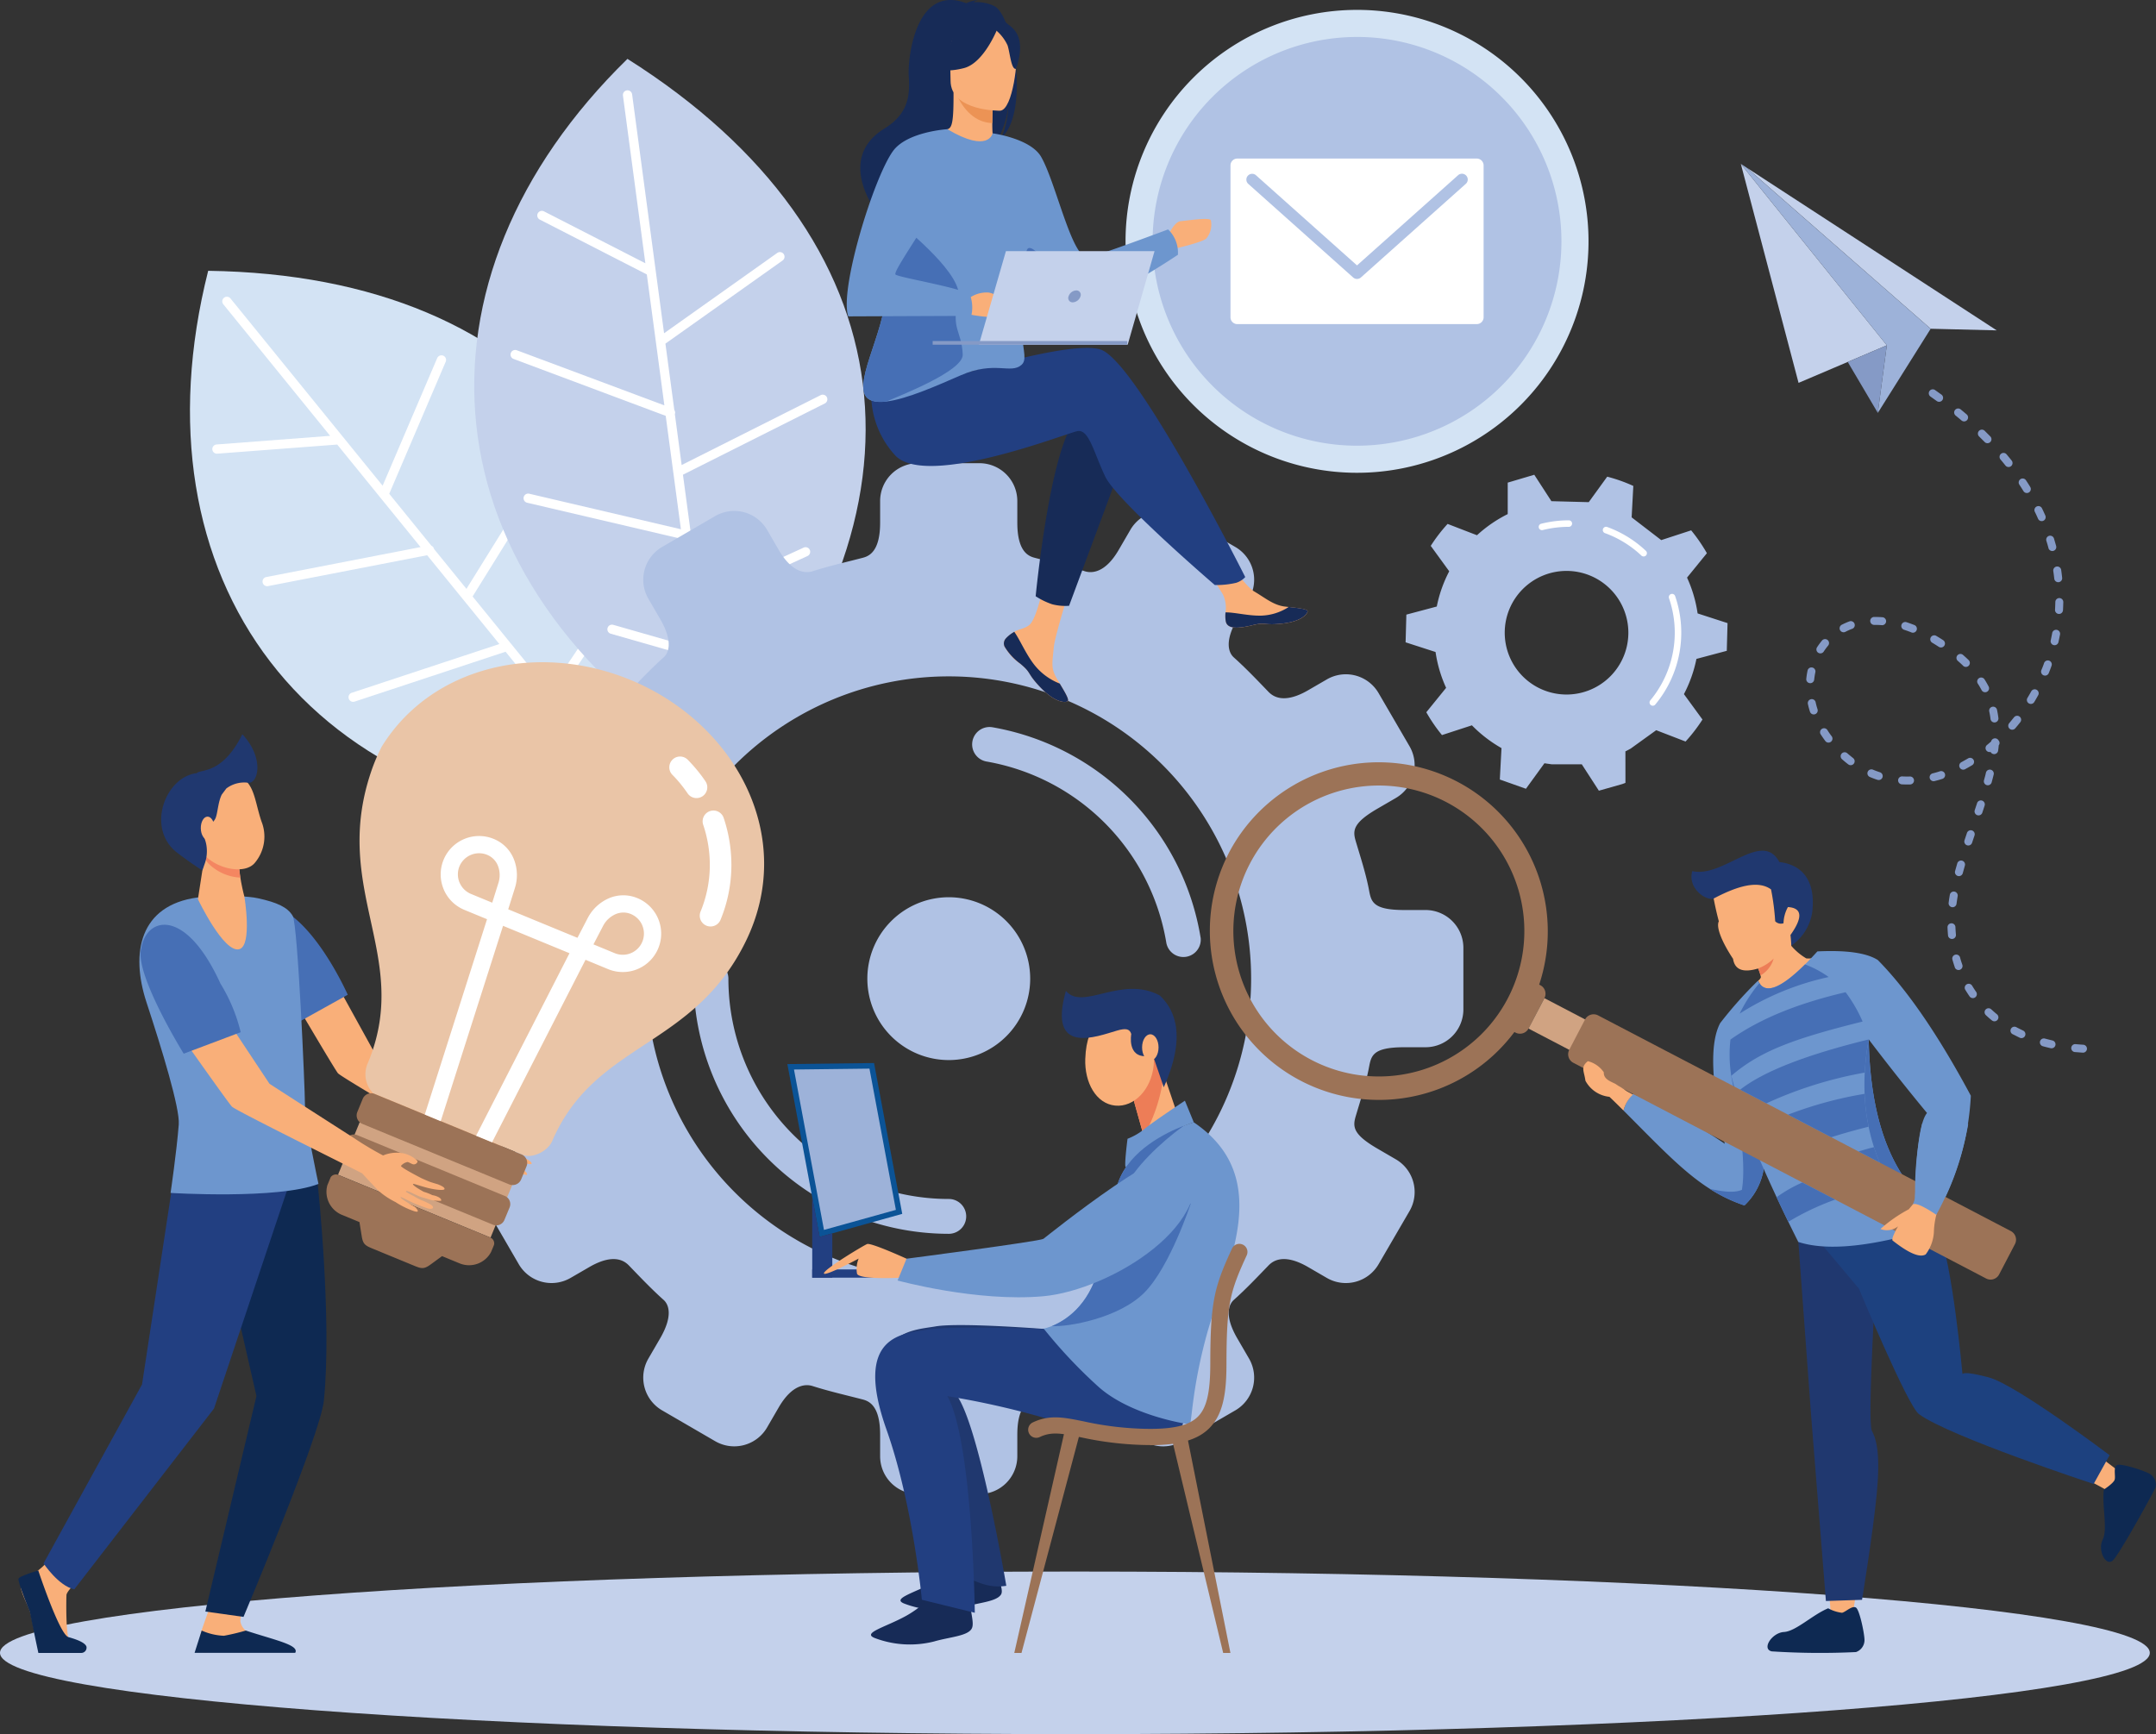 <svg xmlns="http://www.w3.org/2000/svg" xmlns:xlink="http://www.w3.org/1999/xlink" width="285.55" height="229.715" viewBox="0 0 285.55 229.715">
  <rect x="0" y="0" width="285.55" height="229.715" fill="#333333" stroke="none"/>
  <defs>
    <clipPath id="clip-path">
      <rect id="Rectangle_38" data-name="Rectangle 38" width="285.55" height="229.715" transform="translate(0 0)" fill="none"/>
    </clipPath>
  </defs>
  <g id="aporpos-2" transform="translate(0 -0.004)">
    <g id="Groupe_47" data-name="Groupe 47" transform="translate(0 0.004)" clip-path="url(#clip-path)">
      <path id="Tracé_271" data-name="Tracé 271" d="M157.215,220.733C147,261.159,169.7,293.869,216.252,294.406c7.954-44.379-14.912-73.054-59.037-73.673" transform="translate(-129.643 -184.861)" fill="#d3e3f4" fill-rule="evenodd"/>
      <path id="Tracé_272" data-name="Tracé 272" d="M174.517,243.018a.613.613,0,1,1,.95-.773L195.6,267.028l7.226-16.9a.619.619,0,0,1,.808-.324.611.611,0,0,1,.318.807L196.474,268.1l5.589,6.884a.6.6,0,0,1,.349.431l4.29,5.277,10.87-17.5a.612.612,0,0,1,.842-.2.619.619,0,0,1,.2.846L207.517,281.7l5.026,6.185a.547.547,0,0,1,.052.062l5.106,6.282,8.486-12.625a.613.613,0,0,1,1.018.685l-8.7,12.935,13.5,16.62a.613.613,0,1,1-.95.774l-9.075-11.176-11.621,3.219a.612.612,0,1,1-.328-1.179l11.1-3.077-9.248-11.387-20,6.611a.614.614,0,0,1-.385-1.166L211.058,288l-4.752-5.851-.021-.023-4.788-5.89-21.123,4.1a.614.614,0,0,1-.237-1.2l20.487-3.978-5.323-6.547-.026-.034-5.687-7-15.883,1.207a.611.611,0,1,1-.1-1.218l15.041-1.145Z" transform="translate(-144.923 -202.688)" fill="#fff" fill-rule="evenodd"/>
      <path id="Tracé_273" data-name="Tracé 273" d="M406.777,47.986c-29.816,29.147-27.535,68.895,11.893,93.66,29.952-33.7,25.423-70.089-11.893-93.66" transform="translate(-323.675 -40.188)" fill="#c4d1eb" fill-rule="evenodd"/>
      <path id="Tracé_274" data-name="Tracé 274" d="M430.953,74.315a.612.612,0,1,1,1.214-.164L436.4,105.8l14.989-10.639a.611.611,0,1,1,.708,1l-15.519,11.013,1.178,8.79a.6.6,0,0,1,.072.551l.9,6.74L457.137,114a.613.613,0,0,1,.55,1.1L438.9,124.537l1.059,7.9c.005.026.005.052.01.077l1.074,8.024,13.83-6.336a.612.612,0,1,1,.506,1.114l-14.168,6.49,2.836,21.226a.611.611,0,1,1-1.211.165l-1.911-14.276L429.336,145.6a.611.611,0,1,1,.333-1.176l11.079,3.175L438.8,133.057l-20.508-4.8a.614.614,0,1,1,.281-1.194l20.056,4.7-1-7.471-.005-.031-1.007-7.52L416.462,109.2a.613.613,0,0,1,.431-1.148l19.545,7.3-1.118-8.362-.005-.041-1.2-8.941-14.176-7.264a.612.612,0,1,1,.558-1.09l13.424,6.876Z" transform="translate(-348.447 -61.655)" fill="#fff" fill-rule="evenodd"/>
      <path id="Tracé_275" data-name="Tracé 275" d="M390.936,384.559l-7.058,4.108a5.017,5.017,0,0,0-1.808,6.842l1.557,2.679c1.839,3.161,1.038,4.589.467,5.1-1.573,1.4-3.026,2.932-4.491,4.451-.426.447-1.792,1.976-5.377-.114l-2.466-1.427a5.019,5.019,0,0,0-6.844,1.81l-4.1,7.058a5.018,5.018,0,0,0,1.813,6.842l2.435,1.415c3.365,1.957,3.277,2.961,2.851,4.389-.586,1.957-1.211,3.918-1.64,5.945-.38,1.805-.209,3.094-4.785,3.094h-2.8a5.014,5.014,0,0,0-5,5.005v8.166a5.011,5.011,0,0,0,5,5.005h2.8c4.576,0,4.406,1.294,4.785,3.1.429,2.027,1.054,3.99,1.64,5.948.426,1.426.514,2.43-2.851,4.385l-2.435,1.418a5.018,5.018,0,0,0-1.813,6.841l4.1,7.061a5.021,5.021,0,0,0,6.844,1.81l2.466-1.428c3.585-2.089,4.951-.561,5.377-.114,1.464,1.518,2.918,3.047,4.491,4.452.571.511,1.372,1.937-.467,5.1l-1.557,2.678a5.019,5.019,0,0,0,1.808,6.844l7.058,4.1a5.027,5.027,0,0,0,6.849-1.81l1.549-2.67c1.865-3.21,3.706-3.084,4.481-2.836,2.25.715,4.331,1.18,6.653,1.782.847.222,2.3.842,2.3,4.664v2.861a5.011,5.011,0,0,0,5,5.008h8.169a5.014,5.014,0,0,0,5-5.008v-2.861c0-3.822,1.454-4.442,2.3-4.664,2.322-.6,4.4-1.067,6.65-1.782.777-.248,2.616-.374,4.481,2.836l1.552,2.67a5.022,5.022,0,0,0,6.846,1.81l7.058-4.1a5.021,5.021,0,0,0,1.808-6.844l-1.555-2.678c-1.839-3.164-1.038-4.589-.467-5.1,1.57-1.405,3.024-2.934,4.488-4.452.426-.447,1.792-1.976,5.38.114l2.461,1.428a5.015,5.015,0,0,0,6.841-1.81l4.109-7.061a5.018,5.018,0,0,0-1.813-6.841l-2.436-1.418c-3.367-1.955-3.282-2.96-2.856-4.385.586-1.957,1.219-3.92,1.645-5.948.38-1.8.209-3.1,4.788-3.1h2.8a5.01,5.01,0,0,0,5-5.005v-8.166a5.014,5.014,0,0,0-5-5.005h-2.8c-4.579,0-4.408-1.289-4.788-3.094-.426-2.028-1.059-3.988-1.645-5.945-.426-1.428-.511-2.432,2.856-4.389l2.436-1.415a5.018,5.018,0,0,0,1.813-6.842l-4.109-7.058a5.013,5.013,0,0,0-6.841-1.81l-2.461,1.427c-3.587,2.089-4.953.561-5.38.114-1.464-1.519-2.918-3.046-4.488-4.451-.571-.511-1.371-1.94.467-5.1l1.555-2.679a5.019,5.019,0,0,0-1.808-6.842l-7.058-4.108a5.025,5.025,0,0,0-6.846,1.814l-1.552,2.67c-1.865,3.209-3.7,3.08-4.481,2.836-2.249-.719-4.328-1.181-6.65-1.787-.85-.221-2.3-.838-2.3-4.659v-2.864a5.014,5.014,0,0,0-5-5.006h-8.169a5.011,5.011,0,0,0-5,5.006v2.864c0,3.821-1.454,4.438-2.3,4.659-2.322.606-4.4,1.068-6.653,1.787-.775.244-2.616.373-4.481-2.836l-1.549-2.67a5.03,5.03,0,0,0-6.849-1.814m30.921,50.5a10.784,10.784,0,1,1-10.782,10.785,10.785,10.785,0,0,1,10.782-10.785m-33.8,10.785a2.307,2.307,0,1,1,4.615,0,29.186,29.186,0,0,0,29.188,29.183,2.307,2.307,0,0,1,0,4.615,33.806,33.806,0,0,1-33.8-33.8m67.157-5.444a2.3,2.3,0,0,1-4.54.721,29.22,29.22,0,0,0-23.806-24.037,2.3,2.3,0,0,1,.775-4.54A33.822,33.822,0,0,1,455.211,440.4m-33.354-34.6a40.048,40.048,0,1,1-40.048,40.049A40.051,40.051,0,0,1,421.858,405.8" transform="translate(-296.2 -316.204)" fill="#b0c2e4" fill-rule="evenodd"/>
      <path id="Tracé_276" data-name="Tracé 276" d="M947.936,8.059a30.66,30.66,0,1,1-30.658,30.66,30.663,30.663,0,0,1,30.658-30.66" transform="translate(-768.207 -6.75)" fill="#d3e3f4" fill-rule="evenodd"/>
      <path id="Tracé_277" data-name="Tracé 277" d="M966.422,30.124A27.072,27.072,0,1,1,939.352,57.2a27.073,27.073,0,0,1,27.07-27.074" transform="translate(-786.694 -25.229)" fill="#b0c2e4" fill-rule="evenodd"/>
      <path id="Tracé_278" data-name="Tracé 278" d="M1003.694,129.239h31.716a.912.912,0,0,1,.909.907v20.117a.91.91,0,0,1-.909.907h-31.716a.905.905,0,0,1-.9-.907V130.146a.907.907,0,0,1,.9-.907" transform="translate(-839.823 -108.236)" fill="#fff" fill-rule="evenodd"/>
      <path id="Tracé_279" data-name="Tracé 279" d="M1043.763,141.832a.767.767,0,1,1,1.023,1.143l-13.892,12.4a.771.771,0,0,1-1.033-.008l-13.884-12.392a.766.766,0,0,1,1.02-1.143l13.383,11.943Z" transform="translate(-850.652 -118.618)" fill="#b0c2e4" fill-rule="evenodd"/>
      <path id="Tracé_280" data-name="Tracé 280" d="M1166.812,416.065a8.187,8.187,0,1,1,8.189-8.188,8.189,8.189,0,0,1-8.189,8.188m-12.533,4.079a17.694,17.694,0,0,0,3.92,3.018l-.222,4.161,3.458,1.226,2.451-3.378.945.134,4,0,2.265,3.5,3.094-.878.108-.039.318-.124-.005-4.171.687-.359,3.391-2.443.369.143,3.52,1.357a21.666,21.666,0,0,0,2.239-2.913l-2.456-3.365a17.412,17.412,0,0,0,1.655-4.667l4.021-1.07.1-3.671-3.964-1.284a17.281,17.281,0,0,0-1.4-4.744l2.629-3.234a21.869,21.869,0,0,0-2.082-3.026l-3.964,1.293-3.92-3.014.222-4.163a20.857,20.857,0,0,0-3.458-1.225l-2.446,3.375-4.946-.13-2.268-3.5-3.517,1.043v4.168a17.573,17.573,0,0,0-4.07,2.8l-1.046-.4-2.846-1.1a21.4,21.4,0,0,0-2.234,2.909l2.448,3.368a17.355,17.355,0,0,0-1.648,4.667l-4.029,1.072-.1,3.67,3.967,1.282a17.386,17.386,0,0,0,1.4,4.747l-2.624,3.233a21.328,21.328,0,0,0,2.074,3.025Z" transform="translate(-959.334 -324.064)" fill="#b0c2e4" fill-rule="evenodd"/>
      <path id="Tracé_281" data-name="Tracé 281" d="M1344.76,498.886a.432.432,0,0,1-.333-.706,14.027,14.027,0,0,0,2.477-13.537.437.437,0,0,1,.266-.55.432.432,0,0,1,.55.27,14.889,14.889,0,0,1-2.632,14.368.412.412,0,0,1-.328.155" transform="translate(-1125.856 -405.402)" fill="#fff" fill-rule="evenodd"/>
      <path id="Tracé_282" data-name="Tracé 282" d="M1311.641,433.33a.437.437,0,0,1-.3-.119,13.949,13.949,0,0,0-4.827-2.974.432.432,0,0,1,.3-.812,14.816,14.816,0,0,1,5.126,3.16.433.433,0,0,1-.3.745" transform="translate(-1093.949 -359.616)" fill="#fff" fill-rule="evenodd"/>
      <path id="Tracé_283" data-name="Tracé 283" d="M1254.466,425.4a.431.431,0,0,1-.108-.85,15.079,15.079,0,0,1,3.659-.452.431.431,0,1,1,0,.862,14.172,14.172,0,0,0-3.448.426.469.469,0,0,1-.1.013" transform="translate(-1050.234 -355.173)" fill="#fff" fill-rule="evenodd"/>
      <path id="Tracé_284" data-name="Tracé 284" d="M142.361,1302.516c78.412,0,142.369-4.837,142.369-10.769s-63.957-10.769-142.369-10.769S0,1285.814,0,1291.746s63.952,10.769,142.361,10.769" transform="translate(0 -1072.801)" fill="#c4d1eb" fill-rule="evenodd"/>
      <path id="Tracé_285" data-name="Tracé 285" d="M1418.729,133.6l19.336,24.028-11.691,4.978Z" transform="translate(-1188.165 -111.889)" fill="#c4d1eb" fill-rule="evenodd"/>
      <path id="Tracé_286" data-name="Tracé 286" d="M1447.662,157.9l-24.405-21.364,33.15,21.577Z" transform="translate(-1191.957 -114.351)" fill="#c4d1eb" fill-rule="evenodd"/>
      <path id="Tracé_287" data-name="Tracé 287" d="M1443.87,155.442l-7,11.145,1.19-8.959L1418.729,133.6l.736.478Z" transform="translate(-1188.165 -111.889)" fill="#9db2d9" fill-rule="evenodd"/>
      <path id="Tracé_288" data-name="Tracé 288" d="M1509.832,290.412l-3.987-6.755,5.178-2.2Z" transform="translate(-1261.124 -235.714)" fill="#859ac6" fill-rule="evenodd"/>
      <path id="Tracé_289" data-name="Tracé 289" d="M1489.018,317.394a.526.526,0,0,0-.607.86l.852.61a.528.528,0,0,0,.617-.856Zm19.566,87.773a.526.526,0,0,0,.057-1.051c-.344-.021-.677-.046-1.023-.078a.527.527,0,0,0-.106,1.048Zm-4.256-.591a.525.525,0,0,0,.24-1.023c-.338-.083-.669-.163-1-.253a.526.526,0,0,0-.287,1.012c.349.1.692.181,1.043.263m-4.086-1.382a.525.525,0,1,0,.447-.951c-.307-.147-.612-.294-.914-.457a.526.526,0,0,0-.5.925c.325.152.643.33.971.483m-3.677-2.286a.525.525,0,0,0,.666-.811c-.266-.214-.516-.439-.77-.671a.524.524,0,0,0-.713.77c.261.248.534.491.816.713m-2.96-3.176a.528.528,0,0,0,.868-.6c-.2-.276-.375-.563-.553-.849a.527.527,0,0,0-.906.537c.186.307.387.62.591.914m-1.973-3.869a.528.528,0,0,0,1-.346c-.108-.3-.225-.653-.3-.971a.528.528,0,0,0-1.018.279c.1.351.207.692.323,1.038m-.9-4.233a.526.526,0,1,0,1.048-.1c-.031-.341-.052-.677-.067-1.023a.525.525,0,0,0-1.048.041c.01.362.036.718.067,1.077m.083-4.315a.526.526,0,0,0,1.043.137c.046-.343.1-.684.155-1.02a.527.527,0,0,0-1.038-.181c-.062.357-.114.708-.16,1.064m.852-4.194a.527.527,0,0,0,1.018.275l.279-1a.525.525,0,0,0-1.007-.3Zm1.24-4.053a.528.528,0,0,0,1,.332l.333-.994a.527.527,0,0,0-1-.34Zm1.356-3.989a.529.529,0,0,0,1,.337l.328-1.007a.527.527,0,0,0-1-.324Zm1.232-3.989a.526.526,0,0,0,1.017.27c.093-.342.186-.688.269-1.033a.528.528,0,0,0-1.028-.244c-.062.324-.171.683-.258,1.007m.873-3.758a.531.531,0,0,0,1-.164c.036-.239.062-.478.083-.714a.5.5,0,0,0-.026-.648.533.533,0,0,0-.986.147c-.178.156-.359.313-.545.462a.528.528,0,0,0,.473.917m-.005-4.359a.526.526,0,0,0,1.043-.138c-.046-.363-.109-.727-.183-1.082a.526.526,0,0,0-1.028.227c.072.328.127.66.168.993m-1.18-3.822a.524.524,0,0,0,.925-.495c-.176-.329-.349-.638-.55-.95a.527.527,0,0,0-.883.575c.186.283.348.573.509.87m-2.435-3.21a.527.527,0,0,0,.728-.761c-.261-.252-.522-.493-.8-.732a.526.526,0,0,0-.676.8c.255.221.509.452.749.688m-3.236-2.524a.527.527,0,0,0,.576-.883c-.3-.2-.607-.384-.914-.568a.526.526,0,0,0-.535.907c.292.177.586.358.873.545m-3.621-1.906a.527.527,0,0,0,.38-.984c-.341-.133-.674-.254-1.017-.367a.526.526,0,1,0-.323,1c.323.109.64.221.961.35m-3.931-.963a.527.527,0,0,0,.088-1.051c-.38-.03-.736-.035-1.11-.038a.526.526,0,0,0,.026,1.052l-.026-1.052.026,1.052c.338,0,.664.008,1,.036m-3.92.485a.527.527,0,0,0-.364-.989,9.387,9.387,0,0,0-1.028.452.527.527,0,0,0,.493.932,7.333,7.333,0,0,1,.9-.4m-3.19,2.224a.526.526,0,0,0-.811-.67,9.392,9.392,0,0,0-.664.9.526.526,0,0,0,.888.564,8.414,8.414,0,0,1,.586-.794m-1.694,3.528a.527.527,0,0,0-1.033-.212,9.982,9.982,0,0,0-.171,1.1.527.527,0,0,0,1.049.1,8.887,8.887,0,0,1,.155-.983m.036,3.958a.527.527,0,0,0-1.028.231,10.785,10.785,0,0,0,.287,1.063.527.527,0,0,0,1-.328,9.6,9.6,0,0,1-.261-.966m1.555,3.691a.528.528,0,0,0-.888.571c.2.3.405.606.627.9a.526.526,0,0,0,.837-.637c-.207-.27-.4-.548-.576-.83m2.631,3.072a.526.526,0,0,0-.684.8c.274.241.55.473.842.693a.526.526,0,0,0,.622-.848c-.266-.213-.519-.418-.78-.644m3.394,2.173a.526.526,0,0,0-.411.968c.331.146.695.278,1.033.387a.527.527,0,0,0,.313-1.007c-.307-.1-.635-.218-.935-.349m3.9.9a.526.526,0,0,0-.057,1.051c.364.022.736.022,1.1.015a.527.527,0,0,0-.036-1.054c-.333.01-.679.008-1.007-.013m4.019-.4a.525.525,0,0,0,.255,1.019c.354-.086.71-.187,1.054-.3a.528.528,0,0,0-.338-1c-.315.107-.648.2-.971.28m3.8-1.477a.525.525,0,0,0,.493.927c.318-.169.63-.349.94-.534a.524.524,0,0,0-.54-.9c-.3.174-.6.345-.894.506m6.338-5.165a.525.525,0,0,0,.8.68c.238-.275.462-.55.684-.832a.526.526,0,0,0-.832-.643c-.222.265-.431.532-.653.794m2.41-3.337a.529.529,0,0,0,.909.54c.186-.309.359-.617.534-.93a.527.527,0,0,0-.924-.506c-.165.3-.338.6-.519.9m1.849-3.685a.528.528,0,0,0,.981.39c.134-.332.264-.668.38-1.007a.525.525,0,0,0-.992-.343c-.1.31-.24.655-.37.961m1.24-3.931a.525.525,0,0,0,1.025.223c.077-.346.15-.7.217-1.047a.528.528,0,0,0-1.038-.19c-.062.341-.134.675-.2,1.014m.573-4.078a.527.527,0,0,0,1.053.05c.021-.359.031-.714.041-1.07a.527.527,0,0,0-1.054-.01c-.01.345-.021.686-.041,1.031m-.1-4.118a.525.525,0,0,0,1.043-.123c-.036-.355-.083-.709-.132-1.064a.528.528,0,0,0-1.043.162c.052.342.093.682.132,1.025m-.77-4.053a.528.528,0,0,0,1.018-.283c-.1-.343-.2-.686-.3-1.026a.526.526,0,0,0-1,.32c.1.327.2.659.287.989m-1.382-3.885a.527.527,0,0,0,.961-.434c-.145-.327-.292-.653-.452-.971a.527.527,0,0,0-.945.465c.155.31.3.624.436.94m-1.932-3.661a.526.526,0,0,0,.893-.557c-.183-.306-.38-.607-.576-.905a.527.527,0,0,0-.873.589c.191.285.377.58.555.873m-2.384-3.392a.526.526,0,0,0,.821-.659c-.219-.279-.447-.554-.677-.829a.525.525,0,0,0-.8.686c.22.26.442.532.651.8m-2.748-3.111a.525.525,0,0,0,.744-.743l-.749-.75a.526.526,0,0,0-.734.755Zm-3.047-2.841a.527.527,0,0,0,.684-.8c-.271-.231-.545-.457-.816-.683a.527.527,0,0,0-.669.815c.269.223.54.442.8.67" transform="translate(-1232.732 -265.726)" fill="#859ac6" fill-rule="evenodd"/>
      <path id="Tracé_290" data-name="Tracé 290" d="M258.892,812.888a4.339,4.339,0,0,0-2.162.214,38.948,38.948,0,0,1-3.479-2.44s-9.411-7.068-9.9-7.464l-5.878-10.656-6.123,1.415s6.7,11.415,7.156,11.952,14.292,8.6,15.493,9.364c0,0,1.1,1.415,1.81,2.288a9.637,9.637,0,0,0,2.022,1.586,10.046,10.046,0,0,0,2.128,1.234c1.077.475.271-.46.271-.46s-1.839-1.232-1.72-1.353c.093-.1,1.059.625,2.249,1.16.307.137.607.266.883.382.731.318,1.136-.034.426-.491a7.46,7.46,0,0,0-1.007-.55,7.524,7.524,0,0,1-.909-.579,8.521,8.521,0,0,1-.935-.6c.036-.013-.031-.163.3-.026.4.163,1.155.69,1.756.886.343.111,1.038.38,1.038.38a7.633,7.633,0,0,0,1.211.256c.191-.331-.591-.8-1.069-.883a5.076,5.076,0,0,0-1.015-.485s-1.384-.873-1.26-1.067c.1-.168,3.8,1.286,3.972.948.134-.289-.961-.775-.961-.775s-.69-.245-.909-.346c-.258-.114-1.012-.527-1.012-.527s-2.544-1.529-2.415-1.709a1.4,1.4,0,0,1,.837-.449c.2.041.5.3.69.333a.492.492,0,0,0,.545-.3c.065-.232-.782-.78-.782-.78a3.112,3.112,0,0,0-1.253-.46" transform="translate(-193.749 -663.743)" fill="#f9af79" fill-rule="evenodd"/>
      <path id="Tracé_291" data-name="Tracé 291" d="M218.517,750.049l-6.3,3.507s-2.7-5.266-3.838-7.841c-1.387-3.125-2.794-7.252-2.379-7.327a6.062,6.062,0,0,1,4.114.542c4.731,2.771,8.4,11.118,8.4,11.118" transform="translate(-172.459 -618.28)" fill="#466fb5" fill-rule="evenodd"/>
      <path id="Tracé_292" data-name="Tracé 292" d="M24.259,1270.649s-1.32,1.286-1.351,1.761-.116,5.537.421,6.009,2.128.814,1.619,1.343c-.385.4-3.355.313-5.323.212-.571-.039-1.289-4.6-1.521-5.276-.323-.974-1.513-3.1-1.216-3.776a9.309,9.309,0,0,1,2.218-1.725,9.038,9.038,0,0,0,2.03-2.156Z" transform="translate(-14.104 -1061.13)" fill="#f9af79" fill-rule="evenodd"/>
      <path id="Tracé_293" data-name="Tracé 293" d="M163.075,1308.345l-1.183,3.352a23.292,23.292,0,0,0-.436,2.319c0,1.808,8.164-1.534,6.335-2.34a1.92,1.92,0,0,1-.739-1.265,4.177,4.177,0,0,1,.682-2.133Z" transform="translate(-135.217 -1095.665)" fill="#f9af79" fill-rule="evenodd"/>
      <path id="Tracé_294" data-name="Tracé 294" d="M179.291,918.591l2.954,7.536s1.932,17.99.811,28.754c-.473,4.5-10.638,28.61-10.638,28.61l-5.052-.708,6.766-28.548-2.492-10.914-3.523-21.585Z" transform="translate(-140.167 -769.308)" fill="#0e2952" fill-rule="evenodd"/>
      <path id="Tracé_295" data-name="Tracé 295" d="M54.935,920.975,52.4,929.363,48.543,954.7,35.5,978.4s1.963,2.975,4.068,3.44l18.509-23.953L68.111,927.9l-.357-6.663Z" transform="translate(-29.732 -771.304)" fill="#223f81" fill-rule="evenodd"/>
      <path id="Tracé_296" data-name="Tracé 296" d="M17.7,1280.087s2.784,8.406,3.977,8.822c.323.106,2.1.55,2.389,1.224l.021.065a.7.7,0,0,1-.715.814H17.713s-.806-3.776-1.123-5.434c0,0-1.681-4.06-1.49-4.421s2.6-1.069,2.6-1.069" transform="translate(-12.632 -1072.055)" fill="#0e2952" fill-rule="evenodd"/>
      <path id="Tracé_297" data-name="Tracé 297" d="M158.58,1332.031l.94-2.952a8.023,8.023,0,0,0,2.944.69,28.719,28.719,0,0,0,2.9-.69c3.915,1.286,7.125,1.914,6.544,2.952Z" transform="translate(-132.809 -1113.085)" fill="#0e2952" fill-rule="evenodd"/>
      <path id="Tracé_298" data-name="Tracé 298" d="M121.25,730.646c-7.582,1.038-8.884,7.283-6.71,13.9,2.035,6.185,4.432,14.034,4.269,16.162-.284,3.654-1.085,9.07-1.085,9.07s14.24.888,19.589-1.193c0,0-1.79-8.3-1.79-10.459,0-2.18-.95-23.907-1.622-25.046s-2.04-1.78-4.623-2.34-8.029-.093-8.029-.093" transform="translate(-95.133 -611.755)" fill="#6d96ce" fill-rule="evenodd"/>
      <path id="Tracé_299" data-name="Tracé 299" d="M162.236,693.68l-.94,6.079s3.448,7.239,5.5,6.617c1.72-.529.661-6.929.661-6.929s-.94-3.448-.656-5.172-4.569-.6-4.569-.6" transform="translate(-135.083 -580.648)" fill="#f9af79" fill-rule="evenodd"/>
      <path id="Tracé_300" data-name="Tracé 300" d="M171.29,694.276c.281-1.712-4.569-.6-4.569-.6l-.07.5a2.635,2.635,0,0,0,.522.852,6.438,6.438,0,0,0,4.235,1.875,9.14,9.14,0,0,1-.119-2.633" transform="translate(-139.569 -580.648)" fill="#f48661" fill-rule="evenodd"/>
      <path id="Tracé_301" data-name="Tracé 301" d="M160.3,632.817c-.134-.045-1.1,6.923.726,8.844s5.372,2.548,6.648,1.032a5.4,5.4,0,0,0,1-5.205c-.894-2.394-.93-4.842-2.495-5.939-2.831-1.968-5.878,1.268-5.878,1.268" transform="translate(-133.935 -528.382)" fill="#f9af79" fill-rule="evenodd"/>
      <path id="Tracé_302" data-name="Tracé 302" d="M142.115,598.5c-2.655,5.36-5.522,4.6-6.041,5.157-4.186.478-6.777,7.382-2.544,10.572,2,1.516,3.293,2.311,3.293,2.311l.32-.919a4.927,4.927,0,0,0,.251-2.129,4.248,4.248,0,0,0-.323-1.278c-.478-1,1.031-1.675,1.459-2.518.323-.644.338-2.132.852-3.192l.615-.823a3.944,3.944,0,0,1,2.807-.767c1.387.3,2.316-3.206-.69-6.414" transform="translate(-110.019 -501.237)" fill="#20386f" fill-rule="evenodd"/>
      <path id="Tracé_303" data-name="Tracé 303" d="M165.465,667.159c.015.85-.38,1.551-.878,1.551s-.925-.673-.94-1.522.38-1.544.883-1.555.92.674.935,1.526" transform="translate(-137.052 -557.458)" fill="#f9af79" fill-rule="evenodd"/>
      <path id="Tracé_304" data-name="Tracé 304" d="M278.353,914.618l20.2,8.326-2.877,6.981-20.2-8.329Z" transform="translate(-230.707 -765.981)" fill="#d0a382" fill-rule="evenodd"/>
      <path id="Tracé_305" data-name="Tracé 305" d="M294.835,596.891a3.6,3.6,0,0,1-.7-4.029l.2-.493c5.395-13.768-5.039-22.551.222-38.075a24.423,24.423,0,0,1,1.4-3.313c6.606-10.7,20.681-13.9,32.933-8.857,13.956,5.754,22.042,20.784,15.309,34.6-6.978,14.292-19.953,13.292-25.645,26.466-.591,1.431-2.81,2.456-4.068,1.8Z" transform="translate(-245.407 -452.065)" fill="#eac5a7" fill-rule="evenodd"/>
      <path id="Tracé_306" data-name="Tracé 306" d="M287.842,912.145a3.3,3.3,0,0,1-4.155,1.5l-2.332-.961-1.516,1.108c-.873.635-1.2.568-2.2.155l-5.478-2.257c-1-.411-1.278-.592-1.446-1.663l-.3-1.854-2.332-.961a3.3,3.3,0,0,1-1.916-3.928l.442-1.064a.86.86,0,0,1,1.017-.292l20.111,8.287a.849.849,0,0,1,.514.932c-.005.034-.052.093-.036.114Zm-17.716-15.488a1.166,1.166,0,0,0-1.516.63l-.684,1.666a1.167,1.167,0,0,0,.633,1.516l19.542,8.053a1.16,1.16,0,0,0,1.513-.63l.69-1.663a1.166,1.166,0,0,0-.633-1.516Zm2.3-5.46a1.213,1.213,0,0,0-1.578.654l-.713,1.733a1.214,1.214,0,0,0,.656,1.578l19.46,8.019a1.217,1.217,0,0,0,1.578-.656l.713-1.733a1.211,1.211,0,0,0-.656-1.578Z" transform="translate(-222.808 -746.289)" fill="#9c7357" fill-rule="evenodd"/>
      <path id="Tracé_307" data-name="Tracé 307" d="M346.192,718.323l8.244-25.877-2.993-1.234a5.083,5.083,0,0,1-2.761-2.75h.005a5.085,5.085,0,0,1,6.627-6.655,4.825,4.825,0,0,1,2.663,2.659,5.68,5.68,0,0,1,.137,3.888l-.873,2.779,9.171,3.778,1.34-2.582a5.752,5.752,0,0,1,2.841-2.665,4.843,4.843,0,0,1,3.76-.01,5.087,5.087,0,0,1-3.879,9.406l-2.993-1.237L355.1,722l-2.113-.873,12.37-24.175-8.8-3.629L348.3,719.2Zm8.933-28.065.811-2.59a3.411,3.411,0,0,0-.067-2.326,2.6,2.6,0,0,0-1.423-1.426,2.82,2.82,0,0,0-3.662,1.524,2.821,2.821,0,0,0,.005,2.142h.005a2.8,2.8,0,0,0,1.516,1.516Zm13.406,5.524,2.815,1.162A2.8,2.8,0,0,0,375,693.277l.005-.005a2.821,2.821,0,0,0-1.516-1.511,2.582,2.582,0,0,0-2.015.013,3.4,3.4,0,0,0-1.689,1.6Z" transform="translate(-289.931 -570.682)" fill="#fff" fill-rule="evenodd"/>
      <path id="Tracé_308" data-name="Tracé 308" d="M545.883,619.09a1.426,1.426,0,0,1,2.025-2.009c.452.46.868.923,1.247,1.386a17.819,17.819,0,0,1,1.11,1.486,1.427,1.427,0,0,1-2.363,1.6c-.3-.438-.617-.864-.955-1.28s-.7-.82-1.064-1.184m4.07,6.6a1.431,1.431,0,0,1,2.712-.914,19.521,19.521,0,0,1,1.018,6.827,19.118,19.118,0,0,1-1.438,6.708,1.431,1.431,0,0,1-2.647-1.087,16.25,16.25,0,0,0,1.229-5.711,16.624,16.624,0,0,0-.873-5.822" transform="translate(-456.823 -516.445)" fill="#fff" fill-rule="evenodd"/>
      <path id="Tracé_309" data-name="Tracé 309" d="M167.277,837.5a4.737,4.737,0,0,0-2.285.343,42.707,42.707,0,0,1-3.895-2.332s-10.594-6.787-11.154-7.175l-7.084-10.674-6.431,1.775s8.024,11.415,8.553,11.944,15.914,8.127,17.249,8.837c0,0,1.286,1.408,2.118,2.265a10.351,10.351,0,0,0,2.275,1.526,11.005,11.005,0,0,0,2.368,1.175c1.19.424.25-.5.25-.5s-2.053-1.17-1.934-1.307c.085-.109,1.18.594,2.49,1.082.331.121.669.245.971.354.808.294,1.209-.1.416-.532a8.723,8.723,0,0,0-1.118-.516,7.73,7.73,0,0,1-1.012-.545,8.9,8.9,0,0,1-1.043-.573c.036-.018-.047-.168.318-.044.439.145,1.3.656,1.947.821.372.093,1.136.341,1.136.341a7.65,7.65,0,0,0,1.253.093c.186-.349-.63-.687-1.149-.757a6.126,6.126,0,0,0-1.126-.439s-1.536-.824-1.428-1.041c.052-.083,1.059.315,2.108.561.971.23,1.986.307,2.053.127.129-.3-.93-.664-.93-.664s-.744-.214-.992-.307c-.281-.1-1.118-.48-1.118-.48s-2.836-1.451-2.714-1.642a1.52,1.52,0,0,1,.865-.506c.2.028.558.279.764.31a.517.517,0,0,0,.555-.336c.057-.243-.893-.767-.893-.767a3.642,3.642,0,0,0-1.382-.416" transform="translate(-114.257 -684.784)" fill="#f9af79" fill-rule="evenodd"/>
      <path id="Tracé_310" data-name="Tracé 310" d="M120.244,770.869l7.546-2.846a22.214,22.214,0,0,0-2.686-6.451c-4.623-10.144-9.8-8.84-10.485-4.675-.966,3.339,5.625,13.972,5.625,13.972" transform="translate(-95.911 -631.291)" fill="#466fb5" fill-rule="evenodd"/>
      <path id="Tracé_311" data-name="Tracé 311" d="M818.4,474.282a.99.99,0,0,0-.181,1.065v.005a6.652,6.652,0,0,0,2.1,2.3c.121.1.24.2.333.28.026.023.057.047.078.067a.594.594,0,0,1,.057.054c.925.847.573,1.042,2.229,2.761,1.885,1.963,3.184,2,3.548,1.821.315-.154-.318-1.192-1.02-2.363-.036-.057-.067-.112-.1-.169-.1-.154-.191-.314-.279-.47-.826-1.408-.614-2.067-.421-4.158.16-1.706,2.652-9.509,2.652-9.509l-3.618-.622s-1.082,6.214-2.286,7.172c-.64.509-1.356.517-1.973.894a1.19,1.19,0,0,0-.127.083,4.384,4.384,0,0,0-.986.794" transform="translate(-685.179 -389.716)" fill="#f9af79" fill-rule="evenodd"/>
      <path id="Tracé_312" data-name="Tracé 312" d="M818.4,515.845a.99.99,0,0,0-.181,1.065v.005a7.669,7.669,0,0,0,2.1,2.288c.121.106.235.2.328.288.026.023.057.047.078.067a.594.594,0,0,1,.057.054c.925.847.573,1.042,2.229,2.761,1.885,1.963,3.184,2,3.548,1.821.315-.154-.318-1.192-1.02-2.363a7.994,7.994,0,0,1-3.36-2.473c-1.141-1.451-1.9-3.311-2.668-4.39a1.19,1.19,0,0,0-.127.083,4.387,4.387,0,0,0-.986.794" transform="translate(-685.179 -431.279)" fill="#172b57" fill-rule="evenodd"/>
      <path id="Tracé_313" data-name="Tracé 313" d="M984.054,466.35c.219,1.114,1.808.93,3.585.5s1.356.08,3.884-.2,3.288-1.223,3.37-1.6c.067-.334-1.183-.449-2.523-.607-.168-.015-.338-.039-.509-.059-1.508-.19-2.619-1.166-3.99-1.967-1.3-.758-3.241-3.853-3.241-3.853l-3.468.278s1.818,2.761,2.523,3.963a4.16,4.16,0,0,1,.338,2.361,4.348,4.348,0,0,0,.031,1.187" transform="translate(-821.708 -384.04)" fill="#f9af79" fill-rule="evenodd"/>
      <path id="Tracé_314" data-name="Tracé 314" d="M1002.255,497.143c1.779-.434,1.356.08,3.884-.2s3.288-1.223,3.37-1.6c.067-.335-1.183-.449-2.523-.607l-.01.026a7.078,7.078,0,0,1-3.621,1.127c-1.715.039-3.528-.452-4.716-.431a4.365,4.365,0,0,0,.031,1.187c.219,1.115,1.808.93,3.585.5" transform="translate(-836.326 -414.338)" fill="#172b57" fill-rule="evenodd"/>
      <path id="Tracé_315" data-name="Tracé 315" d="M951.477,180.874s.829-2.025,1.738-2.106,3.8-.537,4.006-.124a2.85,2.85,0,0,1-.622,2.435c-.62.537-4.458,1.4-4.458,1.4Z" transform="translate(-796.849 -149.469)" fill="#f9af79" fill-rule="evenodd"/>
      <path id="Tracé_316" data-name="Tracé 316" d="M855.928,341.478l-7.469,20.1a6.9,6.9,0,0,1-2.249-.205,9.77,9.77,0,0,1-2.175-1.059s1.854-19.3,5.256-23.317,6.637,4.477,6.637,4.477" transform="translate(-706.867 -281.331)" fill="#172b57" fill-rule="evenodd"/>
      <path id="Tracé_317" data-name="Tracé 317" d="M714.116,289.517s21.461-7.256,26.249-5.711,19.158,30.139,19.158,30.139a2.786,2.786,0,0,1-1.209.763,11.546,11.546,0,0,1-2.82.291s-12.964-11.119-14.511-14.362-2.164-6.331-3.7-6.023-19.922,7.567-24.093,3.244a12.036,12.036,0,0,1-3.079-9.94Z" transform="translate(-594.598 -237.503)" fill="#223f81" fill-rule="evenodd"/>
      <path id="Tracé_318" data-name="Tracé 318" d="M719.787,18.259a12.271,12.271,0,0,0,.914-4.206A12.926,12.926,0,0,1,719.2,18.7c-4.457,2.93-13.016,12.716-12.848,14.571,0,0-3.009-5.111-3.065-5.142,0,0-5.558-7.069,1.033-11.117,3.35-2.06,3.329-4.7,3.189-6.995s.914-12.172,7.619-9.585a4.366,4.366,0,0,1,1.56-.408,1.324,1.324,0,0,0-.594.283,5.2,5.2,0,0,1,2.82.539c2.461,1.4,4.659,13.932.878,17.413" transform="translate(-587.154 -0.004)" fill="#172b57" fill-rule="evenodd"/>
      <path id="Tracé_319" data-name="Tracé 319" d="M778.318,81.9a6.161,6.161,0,0,1-3.791.691A4.918,4.918,0,0,1,772,80.172c.654-.13.842-1.027.826-4.877l.294.057,4.961.981s-.114,1.561-.119,3.031c-.005,1.236.072,2.4.356,2.537" transform="translate(-646.537 -63.059)" fill="#f9af79" fill-rule="evenodd"/>
      <path id="Tracé_320" data-name="Tracé 320" d="M783.858,76.626s-.114,1.561-.119,3.031c-2.774-.078-4.241-2.61-4.842-4.012Z" transform="translate(-652.315 -63.352)" fill="#ec9355" fill-rule="evenodd"/>
      <path id="Tracé_321" data-name="Tracé 321" d="M766.227,19.807a14.735,14.735,0,0,1-1.8-4.264c-.248-1.4.467-6.6,5.692-5.854a7.1,7.1,0,0,1,2.947,1.112c1.131.766,2.771,2.422.94,6.959l-.478,1.533Z" transform="translate(-640.159 -8.054)" fill="#172b57" fill-rule="evenodd"/>
      <path id="Tracé_322" data-name="Tracé 322" d="M780.877,33.152s-6.565.107-6.57-3.981-.852-6.829,3.339-7.074,5.008,1.317,5.338,2.683-.4,8.237-2.107,8.371" transform="translate(-648.41 -18.486)" fill="#f9af79" fill-rule="evenodd"/>
      <path id="Tracé_323" data-name="Tracé 323" d="M769.769,17.325s-1.8,4.8-4.558,5.51-3.954-.031-3.954-.031a7.8,7.8,0,0,0,2.552-4.616s4.6-3.146,5.961-.863" transform="translate(-637.542 -13.814)" fill="#172b57" fill-rule="evenodd"/>
      <path id="Tracé_324" data-name="Tracé 324" d="M810.886,19.97a5.755,5.755,0,0,1,1.668,2.114c.331,1.041.473,3.186,1.1,3.111,0,0,1.356-3.259-.165-5.106-1.617-1.957-2.6-.119-2.6-.119" transform="translate(-679.106 -16.07)" fill="#172b57" fill-rule="evenodd"/>
      <path id="Tracé_325" data-name="Tracé 325" d="M703.712,140.3c.356.984,1.439,1.238,2.9,1.067,2.774-.324,6.9-2.189,9.868-3.476,4.527-1.964,6.586-.12,8.029-1.369s-1.648-4.027,1.028-16.929c.909-4.375-4.845-13.757-4.845-13.757s-.5,2.718-6-.55c-.194-.115-2.363,3.092-4.447,7.047-2.3,4.361-4.5,9.634-3.853,12.348,1.232,5.175-3.708,12.763-2.678,15.619" transform="translate(-589.23 -88.178)" fill="#6d96ce" fill-rule="evenodd"/>
      <path id="Tracé_326" data-name="Tracé 326" d="M808.916,108.691l3.391,13.919s.426.75,1.09,1.821c1.552,2.513,4.429,6.779,6.268,7.213.909.216,2.841-.542,4.977-1.621a101.645,101.645,0,0,0,8.819-5.243,4.236,4.236,0,0,0-1.3-3.362s-9.677,3.637-10.638,3.7c-2.1.152-4.228-9.96-6.185-13.33-1.418-2.435-6.418-3.1-6.418-3.1" transform="translate(-677.456 -91.028)" fill="#6d96ce" fill-rule="evenodd"/>
      <path id="Tracé_327" data-name="Tracé 327" d="M703.712,202.731c.356.984,1.439,1.238,2.9,1.067,1.916-.838,10.219-4.053,10.126-6.232-.139-3.223-1.6-3.326-.566-7.307.826-3.2-6.844-9.139-8.065-10.431-2.3,4.362-2.363,4.57-1.715,7.284,1.232,5.175-3.708,12.763-2.678,15.619" transform="translate(-589.23 -150.604)" fill="#466fb5" fill-rule="evenodd"/>
      <path id="Tracé_328" data-name="Tracé 328" d="M836.487,202.685c1.552,2.513,4.429,6.779,6.268,7.213.909.215,2.841-.542,4.977-1.621a12.94,12.94,0,0,1-4.545.247c-1.6-.152-2.061-2.109-4.584-5.042-1.637-1.9-2.038-1.423-2.115-.8" transform="translate(-700.546 -169.282)" fill="#466fb5" fill-rule="evenodd"/>
      <path id="Tracé_329" data-name="Tracé 329" d="M784,239.087a3.955,3.955,0,0,1,2.7-.824c1.315.257,1.955,1.161,1.9,1.572a2.334,2.334,0,0,1-1.751,1.672,18.9,18.9,0,0,1-3.858-.619Z" transform="translate(-655.749 -199.51)" fill="#f9af79" fill-rule="evenodd"/>
      <path id="Tracé_330" data-name="Tracé 330" d="M703.372,105.306s-5.354.332-7.2,2.913c-2.608,3.64-7.138,18.486-5.906,21.884l16.283-.069a4.8,4.8,0,0,0-.152-2.736c-.55-.891-9.468-2.332-9.884-2.743s5.147-8.032,5.147-9.268,1.715-9.982,1.715-9.982" transform="translate(-577.911 -88.193)" fill="#6d96ce" fill-rule="evenodd"/>
      <path id="Tracé_331" data-name="Tracé 331" d="M797.76,217.1h19.71l3.556-12.392H801.342Z" transform="translate(-668.113 -171.44)" fill="#c4d1eb" fill-rule="evenodd"/>
      <rect id="Rectangle_36" data-name="Rectangle 36" width="25.769" height="0.483" transform="translate(123.524 45.176)" fill="#859ac6"/>
      <path id="Tracé_332" data-name="Tracé 332" d="M872.248,237.532a.575.575,0,0,0-.566-.789,1.122,1.122,0,0,0-1.012.789.571.571,0,0,0,.56.788,1.139,1.139,0,0,0,1.018-.788" transform="translate(-729.146 -198.27)" fill="#859ac6" fill-rule="evenodd"/>
      <path id="Tracé_333" data-name="Tracé 333" d="M1471.5,1039.573c-.07-.615.155-1.441.067-2.433-.671-7.735-2.12-25.2-2.12-25.2s-1.65-13.837-1.776-22.595a33.73,33.73,0,0,0,5.222-.893c3.732-.95,6.227-2.474,9.783-4.194,1.942,7.149,5.532,20.263,5.532,20.263s-.01,2.794,3.708,2.794c3.262,0,16.826,11.348,19.506,13.037-.343.821-1.224,1.632-1.624,2.441-4.305-3.525-26.507-11.629-26.507-11.629l-6.02-15.268s-1.808,18.718-.349,20.18-2.59,22.432-2.59,23.5a23.5,23.5,0,0,1-2.831,0" transform="translate(-1229.156 -824.299)" fill="#f9af79" fill-rule="evenodd"/>
      <path id="Tracé_334" data-name="Tracé 334" d="M1475.963,990.37s-1.3,20.692-.646,21.91,1.129,3.241.646,8.352-1.947,14.044-1.947,14.044l-4.786.158-1.947-24.423-1.666-22.646-.041-.48,6.5-4.873Z" transform="translate(-1227.399 -822.755)" fill="#20386f" fill-rule="evenodd"/>
      <path id="Tracé_335" data-name="Tracé 335" d="M1521.867,999.711l-2.113,3.812s-19.114-6.294-23.127-9.248c-1.539-1.131-7.957-16.632-7.957-16.632l-5.054-6.007-.052-3.332,10.86-4.773s3.946,4.442,4.716,6.24c1.937,4.473,3.246,19.23,3.246,19.23s-.158-.573,3.494.406,15.986,10.3,15.986,10.3" transform="translate(-1242.465 -806.945)" fill="#1d417f" fill-rule="evenodd"/>
      <path id="Tracé_336" data-name="Tracé 336" d="M1712.649,1197.194s1.278-.826,1.428-1.3-.212-1.671.318-1.945,3.9.837,4.409,1.219a1.674,1.674,0,0,1,.708,1.694c-.155.48-4.643,8.621-5.6,9.654s-2.128-1.25-1.423-2.67-.114-4.421.16-6.653" transform="translate(-1434.005 -999.88)" fill="#0e2952" fill-rule="evenodd"/>
      <path id="Tracé_337" data-name="Tracé 337" d="M1448.511,1310.115a5.017,5.017,0,0,0,1.834.594c.488-.108,1.351-1.007,1.849-.687s1.2,3.814,1.121,4.434a1.683,1.683,0,0,1-1.126,1.456,99.466,99.466,0,0,1-11.157-.093c-1.371-.313.031-2.472,1.617-2.565s3.781-2.28,5.862-3.141" transform="translate(-1206.378 -1097.069)" fill="#0e2952" fill-rule="evenodd"/>
      <path id="Tracé_338" data-name="Tracé 338" d="M1381.5,699.742c3.22-1.7,5.867-2.422,7.567-1.2a31.577,31.577,0,0,1,.545,4.2,1.06,1.06,0,0,0,1.1.263,4.584,4.584,0,0,1,.581-2.133q2.82.178.338,3.685c.062.568.1,1.046.1,1.431a6.563,6.563,0,0,0,2.784-4.46c.617-5.462-2.7-6.433-4.354-6.62-2.309-4.321-7.415,2.16-11.539,1.2-.638,2.306,1.839,3.977,2.877,3.636" transform="translate(-1154.493 -580.716)" fill="#20386f" fill-rule="evenodd"/>
      <path id="Tracé_339" data-name="Tracé 339" d="M1410.6,730.588a3.146,3.146,0,0,1-1.756.341,7.878,7.878,0,0,1-1.984-1.663c-.01-.385-.046-.865-.108-1.436q2.5-3.521-.338-3.7a4.676,4.676,0,0,0-.586,2.144,1.059,1.059,0,0,1-1.1-.263,31.7,31.7,0,0,0-.55-4.223c-1.7-1.221-4.367-.5-7.6,1.211.181.963.406,1.97.684,3.022-.4.78.447,2.8,1.885,4.969q.337,2.177,3.319,1.276a5.663,5.663,0,0,1,.37,1.144.881.881,0,0,1-.349.46q1.139,3.374,8.115-3.277" transform="translate(-1169.613 -603.975)" fill="#f9af79" fill-rule="evenodd"/>
      <path id="Tracé_340" data-name="Tracé 340" d="M1323.141,796.351c6.632,6.645,10.137,10.586,16.012,12.564a8.476,8.476,0,0,0,2.549-4.84q2.181,4.9,4.582,9.679,4.978,1.619,14.64-.917l.767-2.986a3.225,3.225,0,0,1,2.872.307,35.719,35.719,0,0,0,4.576-15.774q-6.442-12.021-12.324-17.977-2.243-1.418-8-1.139-6.465,7.143-7.854,3.866a53.234,53.234,0,0,0-5.021,5.633q-2.119,3.975.612,15.986a68.416,68.416,0,0,0-12.133-6.627,4.322,4.322,0,0,0-1.276,2.224m38.612,10.769q-5.881-6.628-6.139-20.188,3.8,5.005,7.719,9.744-1.309,1.565-1.58,10.444" transform="translate(-1108.112 -649.239)" fill="#6d96ce" fill-rule="evenodd"/>
      <path id="Tracé_341" data-name="Tracé 341" d="M1400.581,887.691a84.877,84.877,0,0,1-4.367-12.626q2.212,11.106,1.48,15.405c-.956.4-2.306.289-4.248-.134a19.846,19.846,0,0,0,4.586,2.2,8.465,8.465,0,0,0,2.549-4.84" transform="translate(-1166.991 -732.855)" fill="#466fb5" fill-rule="evenodd"/>
      <path id="Tracé_342" data-name="Tracé 342" d="M1526.1,870.191a22.47,22.47,0,0,1,.062-2.732q-5.88-6.628-6.139-20.188-2.491,13.473,5.906,23.589Z" transform="translate(-1272.52 -709.578)" fill="#466fb5" fill-rule="evenodd"/>
      <path id="Tracé_343" data-name="Tracé 343" d="M1434.866,781.354a6.042,6.042,0,0,1-2.058,1.307,8.655,8.655,0,0,1,.323.919,3.734,3.734,0,0,0,1.736-2.226" transform="translate(-1199.956 -654.374)" fill="#ed7d57" fill-rule="evenodd"/>
      <path id="Tracé_344" data-name="Tracé 344" d="M988.418,633.046a22.4,22.4,0,0,1,41.086,17.479l.155.08a1.275,1.275,0,0,1,.54,1.715l-2.107,4.026a1.278,1.278,0,0,1-1.715.54l-.155-.083a22.395,22.395,0,0,1-37.8-23.757m2.769,1.449a19.27,19.27,0,1,0,26-8.152,19.271,19.271,0,0,0-26,8.152" transform="translate(-825.647 -520.097)" fill="#9c7357" fill-rule="evenodd"/>
      <path id="Tracé_345" data-name="Tracé 345" d="M1247.811,813.614l10.124,5.294-2.1,4.024L1245.7,817.64Z" transform="translate(-1043.259 -681.39)" fill="#d0a382" fill-rule="evenodd"/>
      <path id="Tracé_346" data-name="Tracé 346" d="M1278.124,831.458l2.1-4.026a1.281,1.281,0,0,1,1.715-.537l9.238,4.829.016.005,19.948,10.428h.005l5.521,2.89,19.953,10.426a1.282,1.282,0,0,1,.54,1.72l-2.1,4.024a1.275,1.275,0,0,1-1.715.537l-9.243-4.829-.01-.005-19.95-10.429-5.524-2.887-.005,0-19.948-10.428a1.271,1.271,0,0,1-.537-1.715" transform="translate(-1070.289 -692.394)" fill="#9c7357" fill-rule="evenodd"/>
      <path id="Tracé_347" data-name="Tracé 347" d="M1539.573,979.207h0a10.36,10.36,0,0,1,.669-3.422,3.2,3.2,0,0,0-2.471-1.493l-1.521,1.844a19,19,0,0,0-3.755,2.611,2.373,2.373,0,0,0,2.332-.349c-.563.987-.816,1.6-.744,1.857,2.151,1.7,3.621,2.329,4.408,1.859a5.448,5.448,0,0,0,1.082-2.908" transform="translate(-1283.442 -815.947)" fill="#f9af79" fill-rule="evenodd"/>
      <path id="Tracé_348" data-name="Tracé 348" d="M1566.28,915.886a38.93,38.93,0,0,1-4.228,12.04c-.736-.5-2.544-1.684-3.1-1.389.338-.8.212-.674.289-1.65a41.751,41.751,0,0,1,.945-9.044,54.151,54.151,0,0,0,6.092.044" transform="translate(-1305.601 -767.005)" fill="#6d96ce" fill-rule="evenodd"/>
      <path id="Tracé_349" data-name="Tracé 349" d="M1295.673,871.509c-.214-.2-1.025-1.028-1.87-1.821a4.06,4.06,0,0,1-3.179-2.131c-.175-1.3-.677-1.785.323-2.59a3.616,3.616,0,0,1,2.112,1.477c-.052.919.924,1.211,1.547,1.537.8.535.235.124,1.139.71.4.336.956.532,1.167.718a4.1,4.1,0,0,0-1.24,2.1" transform="translate(-1080.643 -724.397)" fill="#f9af79" fill-rule="evenodd"/>
      <path id="Tracé_350" data-name="Tracé 350" d="M1414.457,804.535a53.516,53.516,0,0,1,13.029-4.073,32.887,32.887,0,0,1,.524-4.391q-12.416,3.037-17.019,6.648Zm14.251,5.8c-.658.165-1.34.356-2.045.578l.222.116,2.575,1.343c-.279-.669-.53-1.351-.752-2.038m-5.136,6.952-4.347-2.268a18.226,18.226,0,0,0-3.417,1.953q.763,1.635,1.552,3.259a34.267,34.267,0,0,1,6.211-2.944m-2.208-9.147-4.034-2.107a52.186,52.186,0,0,1,10.136-2.758,27.4,27.4,0,0,0,.53,4.354q-2.7.678-4.948,1.394Zm-10.449-15.488a36.17,36.17,0,0,1,11.795-4.847,13.312,13.312,0,0,0-3.141-1.671q-4.676,4.645-6.035,2.477a19.762,19.762,0,0,0-2.619,4.042m14.029-2.841a18.962,18.962,0,0,1,2.255,3.887c-8.938,2.229-13.5,3.843-17.394,7.19a18.038,18.038,0,0,1-.108-4.8c4.269-3.024,9.561-4.943,15.247-6.273" transform="translate(-1180.508 -658.379)" fill="#466fb5" fill-rule="evenodd"/>
      <path id="Tracé_351" data-name="Tracé 351" d="M742.758,1253.3a14.159,14.159,0,0,1-4.246,3.621c-2.779,1.534-5.994,2.273-4,2.965a13.04,13.04,0,0,0,7.742.408c1.991-.578,4.323-.7,4.94-1.64s-1.469-3.525-.909-7.056c.447-2.83-3.528,1.7-3.528,1.7" transform="translate(-614.625 -1047.419)" fill="#172b57" fill-rule="evenodd"/>
      <path id="Tracé_352" data-name="Tracé 352" d="M740.679,1080.59s-11.229-.878-14.369-.333-10.01.54-5.511,13.238c3.525,9.953,7.879,19.4,7.879,19.4,2.337.576,4.029,2.19,7.019,1.72,0,0-3.771-22.323-6.823-25.531a112.251,112.251,0,0,1,13.109,2.957c11.5,3.288,16.12,1.64,16.12,1.64l1.715-6Z" transform="translate(-602.417 -904.551)" fill="#20386f" fill-rule="evenodd"/>
      <rect id="Rectangle_37" data-name="Rectangle 37" width="9.395" height="1.09" transform="translate(107.574 168.157)" fill="#223f81"/>
      <path id="Tracé_353" data-name="Tracé 353" d="M641.675,866.624l11.482-.139,3.734,19.979-10.942,3.05Z" transform="translate(-537.394 -725.669)" fill="#0b5396" fill-rule="evenodd"/>
      <path id="Tracé_354" data-name="Tracé 354" d="M647.078,871.163l3.972,21.244,9.524-2.652-3.5-18.711Z" transform="translate(-541.919 -729.487)" fill="#9db2d9" fill-rule="evenodd"/>
      <path id="Tracé_355" data-name="Tracé 355" d="M661.937,986.439h2.66v-5.873l-1.679.47-.981-5.268Z" transform="translate(-554.362 -817.193)" fill="#223f81" fill-rule="evenodd"/>
      <path id="Tracé_356" data-name="Tracé 356" d="M718.706,1282.321a14.179,14.179,0,0,1-4.248,3.623c-2.779,1.531-6,2.273-4,2.967a13.081,13.081,0,0,0,7.742.408c1.994-.581,4.326-.7,4.941-1.643s-.723-3.3-.168-6.833c.452-2.831-4.264,1.477-4.264,1.477" transform="translate(-594.477 -1071.882)" fill="#172b57" fill-rule="evenodd"/>
      <path id="Tracé_357" data-name="Tracé 357" d="M738.02,1082.48s-14.589-.547-17.729,0-10.015.537-5.511,13.236c3.525,9.956,4.69,22.559,4.69,22.559l7.012,1.723s-.276-22.662-3.626-28.695a111.605,111.605,0,0,1,13.109,2.959c11.5,3.285,17.807,1.64,17.807,1.64l1.715-6Z" transform="translate(-597.374 -906.359)" fill="#223f81" fill-rule="evenodd"/>
      <path id="Tracé_358" data-name="Tracé 358" d="M922.423,851.911l3.567,10.534-4.507,2.968-2.552-9.1Z" transform="translate(-769.592 -713.464)" fill="#f9af79" fill-rule="evenodd"/>
      <path id="Tracé_359" data-name="Tracé 359" d="M921.082,863.972l-2.151-7.663,3.492-4.4,1.3,3.853a21.9,21.9,0,0,1-2.645,8.207" transform="translate(-769.592 -713.464)" fill="#ed7d57" fill-rule="evenodd"/>
      <path id="Tracé_360" data-name="Tracé 360" d="M884.432,835.155c-.116,3.208,1.454,5.976,3.962,6.224s4.783-2.138,5.1-5.33-1.459-5.976-3.959-6.224-4.917.276-5.1,5.33" transform="translate(-740.694 -694.926)" fill="#f9af79" fill-rule="evenodd"/>
      <path id="Tracé_361" data-name="Tracé 361" d="M870.437,914.841c10.942,7.391,4.135,19.333,1.73,28.062-2.043,7.433-1.978,11.926-2.285,11.926s-7.833-1.126-12.128-5.01a65.647,65.647,0,0,1-7.2-7.655s5.5-.976,7.306-8.1c.909-3.61.5-5.573,2.577-11.3s10-7.923,10-7.923" transform="translate(-712.324 -766.167)" fill="#6d96ce" fill-rule="evenodd"/>
      <path id="Tracé_362" data-name="Tracé 362" d="M926.137,900.068,924.96,897.2s-3.714,2.453-5.2,3.613a8.313,8.313,0,0,1-2.4,1.431s-.535,4.111-.186,3.739a21.055,21.055,0,0,1,8.959-5.917" transform="translate(-768.025 -751.394)" fill="#6d96ce" fill-rule="evenodd"/>
      <path id="Tracé_363" data-name="Tracé 363" d="M962.512,1199.993h-.961l-6.849-28.586h2.1Z" transform="translate(-799.549 -981.037)" fill="#9c7357" fill-rule="evenodd"/>
      <path id="Tracé_364" data-name="Tracé 364" d="M826.618,1194.776h.956l7.861-29.6h-2.1Z" transform="translate(-692.281 -975.82)" fill="#9c7357" fill-rule="evenodd"/>
      <path id="Tracé_365" data-name="Tracé 365" d="M854.021,1040.6c3.827,0,6.252-.687,7.8-2.2,1.916-1.87,2.317-4.762,2.322-8.538.01-7.928.452-9.566,2.681-14.408a1.072,1.072,0,0,0-1.947-.9c-2.358,5.116-2.867,7-2.877,15.3-.005,3.822-.493,5.849-1.674,7-1.214,1.181-3.406,1.668-7.115,1.575a42.014,42.014,0,0,1-8.019-.991c-2.6-.527-4.481-.909-6.715.155a1.072,1.072,0,0,0,.925,1.934c1.583-.757,2.929-.485,5.364.01a44.216,44.216,0,0,0,8.393,1.036c.292.005.581.01.863.01" transform="translate(-701.704 -849.163)" fill="#9c7357" fill-rule="evenodd"/>
      <path id="Tracé_366" data-name="Tracé 366" d="M875.621,927.968s-2.727,8.321-6.108,11.761-10.162,4.6-12.288,4.468c1.689-.682,4.92-2.621,6.221-7.763.909-3.61.5-5.573,2.577-11.3,1.547-4.251,6.3-6.555,8.657-7.464-2.934,2.11-6.606,5.578-7.732,8.223-1.253,2.931,8.672,2.076,8.672,2.076" transform="translate(-717.914 -768.535)" fill="#466fb5" fill-rule="evenodd"/>
      <path id="Tracé_367" data-name="Tracé 367" d="M682.4,1015.9s-4.705-2.146-5.219-1.94-5.723,3.352-5.723,3.874,4.6-1.945,4.6-1.945a3.6,3.6,0,0,0-.212,2.017c.31.651,3.848.651,7.04.449s-.488-2.456-.488-2.456" transform="translate(-562.335 -849.167)" fill="#f9af79" fill-rule="evenodd"/>
      <path id="Tracé_368" data-name="Tracé 368" d="M770.18,938.985c4.336,8.889-10.537,17.9-19.361,18.7s-19.31-2.084-19.31-2.084l1.183-2.887s17.68-2.306,18.127-2.632,17.773-14.349,19.361-11.095" transform="translate(-612.628 -785.978)" fill="#6d96ce" fill-rule="evenodd"/>
      <path id="Tracé_369" data-name="Tracé 369" d="M878.334,806.907c1.467,1.42,3.9,4.62.527,12.161l-1.4-4.093-.759-.036c-2.743.25-2.146-2.913-2.146-2.923-.217-.726-.777-.777-1.911-.447-2.621.759-9.212,3.391-6.746-5.268,2.255,2.686,7.329-2.128,12.432.607" transform="translate(-724.726 -675.043)" fill="#20386f" fill-rule="evenodd"/>
      <path id="Tracé_370" data-name="Tracé 370" d="M931.86,843.06c.6,0,1.09.777,1.09,1.738s-.488,1.743-1.09,1.743-1.09-.777-1.09-1.743.488-1.738,1.09-1.738" transform="translate(-779.507 -706.052)" fill="#f9af79" fill-rule="evenodd"/>
    </g>
  </g>
</svg>
